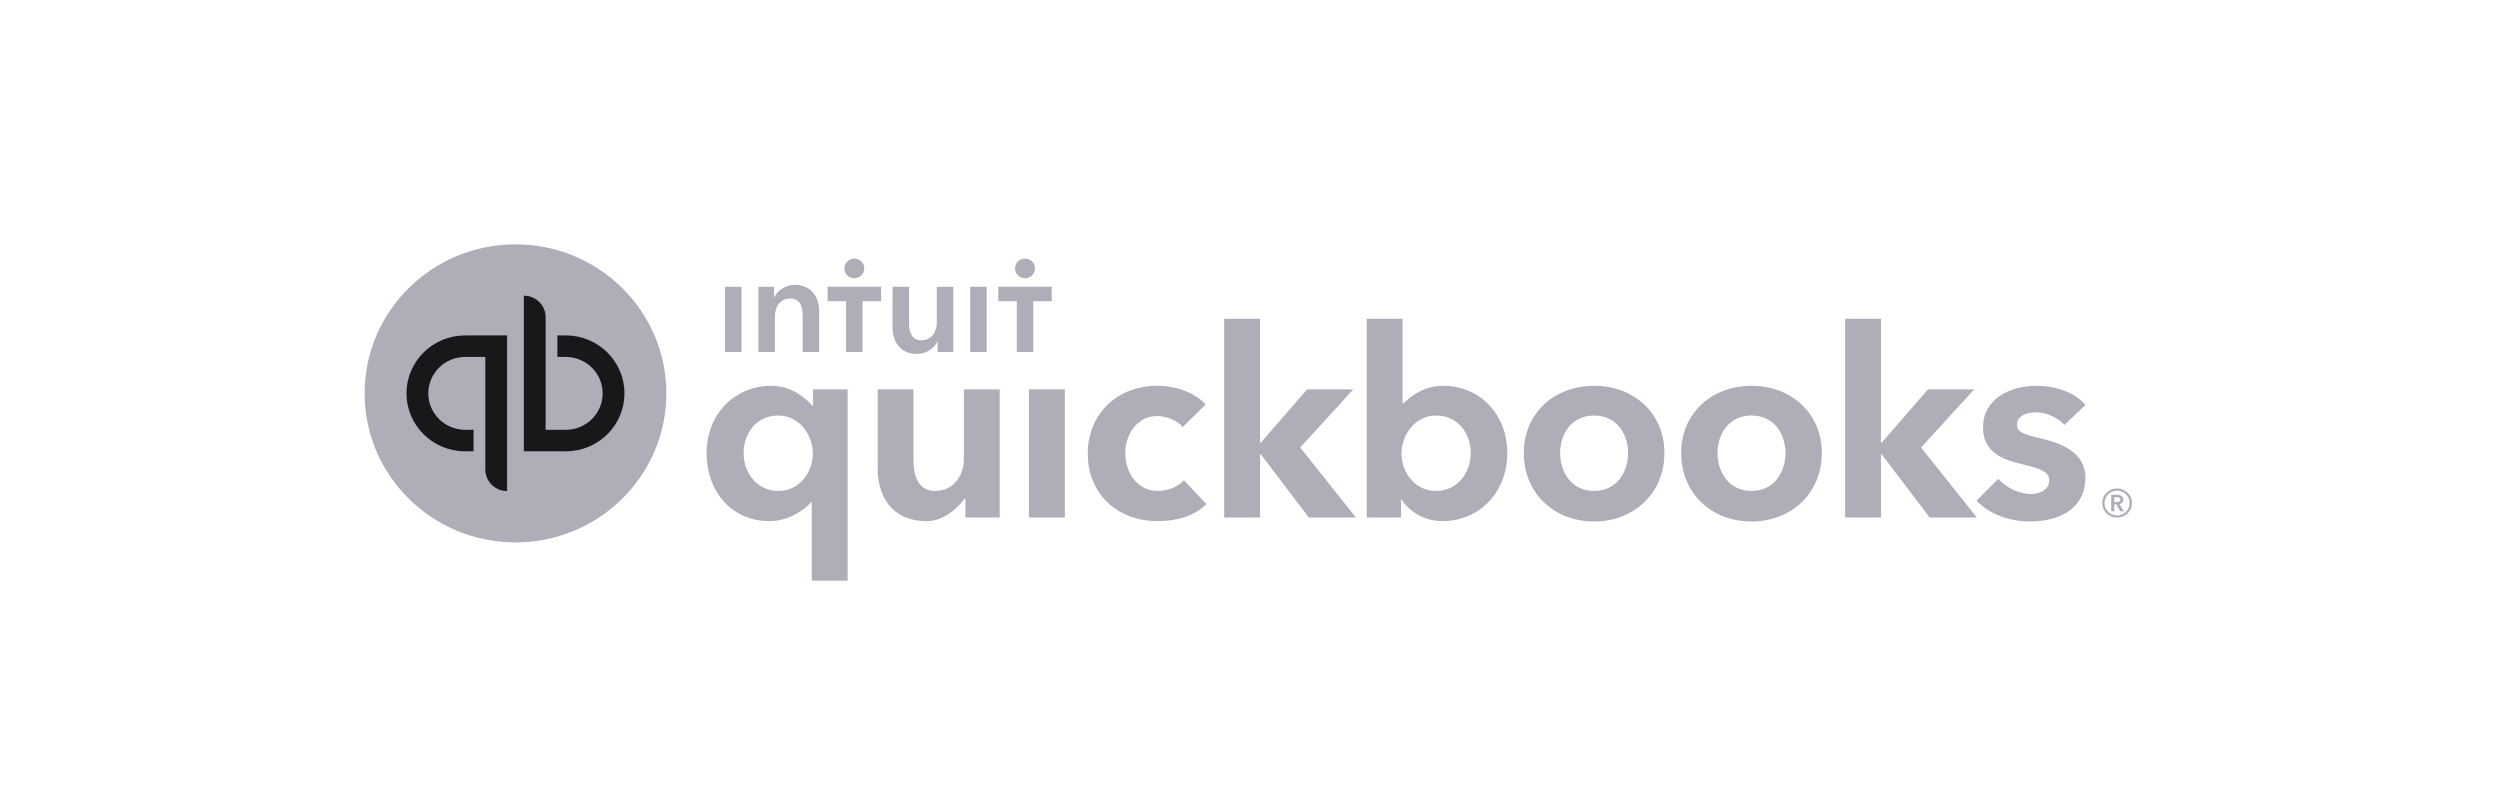 <svg width="200" height="64" viewBox="0 0 200 64" fill="none" xmlns="http://www.w3.org/2000/svg">
<g clip-path="url(#clip0_19244_13935)">
<path d="M169.868 39.969C169.868 39.685 169.623 39.581 169.371 39.581H168.9V40.905H169.141V40.351H169.313L169.627 40.904H169.92L169.56 40.325C169.747 40.284 169.868 40.16 169.868 39.969ZM169.141 40.16V39.783H169.36C169.486 39.783 169.627 39.819 169.627 39.963C169.627 40.124 169.47 40.16 169.334 40.16H169.141H169.141ZM169.366 39.075C168.707 39.075 168.174 39.597 168.174 40.248C168.174 40.899 168.707 41.41 169.366 41.41C170.025 41.41 170.558 40.899 170.558 40.248C170.558 39.597 170.025 39.075 169.366 39.075ZM169.366 41.24C169.101 41.24 168.848 41.136 168.659 40.951C168.471 40.765 168.364 40.513 168.361 40.248C168.363 39.983 168.47 39.73 168.658 39.544C168.847 39.358 169.101 39.255 169.366 39.256C169.92 39.256 170.369 39.7 170.369 40.248C170.369 40.79 169.92 41.24 169.366 41.24ZM92.647 39.273C90.903 39.273 90.023 37.733 90.023 36.245C90.023 34.757 90.977 33.282 92.563 33.282C93.306 33.282 94.245 33.651 94.614 34.168L96.46 32.35C95.566 31.42 94.142 30.864 92.563 30.864C89.352 30.864 87.021 33.141 87.021 36.278C87.021 39.465 89.326 41.691 92.626 41.691C94.197 41.691 95.648 41.237 96.508 40.324L94.712 38.419C94.297 38.919 93.427 39.273 92.647 39.273ZM82.319 41.403H85.185V31.152H82.319V41.403ZM77.11 36.772C77.11 37.977 76.315 39.273 74.833 39.273C73.691 39.273 73.081 38.469 73.081 36.814V31.152H70.216V37.514C70.216 39.631 71.286 41.691 74.144 41.691C75.493 41.691 76.622 40.643 77.192 39.869H77.234V41.403H79.974V31.152H77.11V36.772ZM65.047 32.455H64.984C64.579 32.013 63.482 30.865 61.702 30.865C58.78 30.865 56.529 33.125 56.529 36.238C56.529 39.398 58.607 41.692 61.564 41.692C62.907 41.692 64.169 40.989 64.9 40.171H64.942V46.451H67.809V31.152H65.047V32.454V32.455ZM62.265 39.274C60.494 39.274 59.487 37.747 59.487 36.237C59.487 34.794 60.411 33.242 62.265 33.242C63.97 33.242 65.026 34.818 65.026 36.278C65.026 37.751 63.993 39.274 62.265 39.274ZM127.529 30.865C124.269 30.865 121.903 33.125 121.903 36.238C121.903 39.459 124.322 41.72 127.529 41.72C130.737 41.72 133.155 39.437 133.155 36.237C133.155 33.125 130.788 30.865 127.529 30.865ZM127.529 39.274C125.661 39.274 124.809 37.7 124.809 36.237C124.809 34.794 125.661 33.242 127.529 33.242C129.397 33.242 130.248 34.794 130.248 36.237C130.248 37.7 129.398 39.274 127.529 39.274ZM163.35 35.095C161.876 34.747 161.356 34.56 161.356 33.97C161.356 33.157 162.399 32.978 162.872 32.978C163.761 32.978 164.766 33.502 165.143 34L166.833 32.4C166.051 31.43 164.514 30.866 162.893 30.866C160.819 30.866 158.641 31.896 158.641 34.197C158.641 36.173 160.209 36.769 161.744 37.133C163.361 37.505 163.938 37.776 163.938 38.42C163.938 39.369 162.849 39.524 162.474 39.524C161.536 39.524 160.45 38.993 159.864 38.306L158.125 40.048C159.075 41.089 160.702 41.716 162.369 41.716C165.17 41.716 166.833 40.396 166.833 38.22C166.833 36.137 164.798 35.438 163.35 35.095ZM157.933 31.153H154.238L150.539 35.407H150.475V25.504H147.61V41.402H150.475V36.347H150.539L154.377 41.403H158.148L153.687 35.801L157.934 31.152L157.933 31.153ZM115.446 30.865C114.136 30.865 113.171 31.431 112.259 32.274H112.205V25.505H109.34V41.403H112.08V39.954H112.123C112.769 41 114.052 41.691 115.384 41.691C118.341 41.691 120.584 39.397 120.584 36.236C120.584 33.124 118.368 30.864 115.446 30.864V30.865ZM114.883 39.274C113.154 39.274 112.121 37.751 112.121 36.278C112.121 34.818 113.178 33.242 114.883 33.242C116.736 33.242 117.659 34.794 117.659 36.237C117.659 37.747 116.655 39.274 114.883 39.274ZM108.262 31.153H104.567L100.868 35.407H100.804V25.504H97.938V41.402H100.804V36.347H100.867L104.706 41.403H108.476L104.016 35.801L108.262 31.152V31.153ZM140.12 30.865C136.859 30.865 134.493 33.125 134.493 36.238C134.493 39.459 136.912 41.72 140.12 41.72C143.327 41.72 145.746 39.437 145.746 36.237C145.746 33.125 143.379 30.865 140.12 30.865ZM140.12 39.274C138.251 39.274 137.4 37.7 137.4 36.237C137.4 34.794 138.25 33.242 140.12 33.242C141.988 33.242 142.839 34.794 142.839 36.237C142.839 37.7 141.988 39.274 140.12 39.274Z" fill="#AEAEB8"/>
<path d="M41.239 43.392C47.905 43.392 53.308 38.054 53.308 31.47C53.308 24.885 47.905 19.547 41.239 19.547C34.574 19.547 29.17 24.885 29.17 31.47C29.17 38.054 34.574 43.392 41.239 43.392Z" fill="#AEAEB8"/>
<path d="M32.52 31.47C32.52 34.03 34.622 36.106 37.214 36.106H37.885V34.383H37.214C35.587 34.383 34.264 33.076 34.264 31.47C34.264 29.862 35.587 28.555 37.214 28.555H38.825V37.563C38.825 38.514 39.606 39.285 40.569 39.285V26.833H37.214C34.622 26.833 32.52 28.908 32.52 31.47ZM45.263 26.833H44.592V28.556H45.263C46.89 28.556 48.213 29.863 48.213 31.47C48.213 33.077 46.89 34.384 45.263 34.384H43.652V25.376C43.652 24.425 42.872 23.654 41.907 23.654V36.106H45.263C47.855 36.106 49.957 34.031 49.957 31.47C49.957 28.91 47.855 26.833 45.263 26.833Z" fill="#18181B"/>
<path d="M68.346 22.261C68.787 22.261 69.144 21.908 69.144 21.473C69.143 21.369 69.122 21.266 69.081 21.17C69.041 21.074 68.982 20.987 68.908 20.914C68.834 20.841 68.746 20.783 68.65 20.744C68.553 20.705 68.45 20.685 68.346 20.686C68.242 20.685 68.139 20.705 68.042 20.744C67.946 20.783 67.858 20.841 67.784 20.914C67.71 20.987 67.651 21.074 67.611 21.17C67.57 21.266 67.549 21.369 67.548 21.473C67.548 21.908 67.906 22.261 68.346 22.261ZM63.586 22.792C62.806 22.792 62.179 23.259 61.949 23.781H61.926V22.944H60.673V28.159H61.993V25.29C61.993 24.596 62.389 23.879 63.224 23.879C64.071 23.879 64.215 24.65 64.215 25.269V28.159H65.534V24.899C65.534 23.835 64.962 22.792 63.586 22.792ZM58.001 28.159H59.32V22.944H58.001V28.159ZM82.001 22.261C82.442 22.261 82.798 21.908 82.798 21.473C82.798 21.369 82.776 21.266 82.736 21.17C82.696 21.074 82.637 20.987 82.563 20.914C82.489 20.841 82.401 20.783 82.304 20.744C82.208 20.705 82.105 20.685 82.001 20.686C81.897 20.685 81.793 20.705 81.697 20.744C81.601 20.783 81.513 20.841 81.439 20.914C81.365 20.987 81.306 21.074 81.265 21.17C81.225 21.266 81.204 21.369 81.203 21.473C81.203 21.908 81.561 22.261 82.001 22.261ZM79.862 22.941V24.096H81.342V28.159H82.661V24.096H84.14V22.941H79.862ZM77.617 28.159H78.937V22.944H77.617V28.159ZM66.206 24.096H67.686V28.159H69.006V24.096H70.486V22.941H66.206V24.096ZM74.945 25.812C74.945 26.508 74.55 27.224 73.715 27.224C72.867 27.224 72.724 26.452 72.724 25.834V22.944H71.404V26.203C71.404 27.268 71.977 28.311 73.351 28.311C74.132 28.311 74.76 27.843 74.99 27.322H75.012V28.159H76.266V22.944H74.946L74.945 25.812Z" fill="#AEAEB8"/>
</g>
<defs>
<clipPath id="clip0_19244_13935">
<rect width="142" height="28" fill="white" transform="translate(29 19)"/>
</clipPath>
</defs>
</svg>
